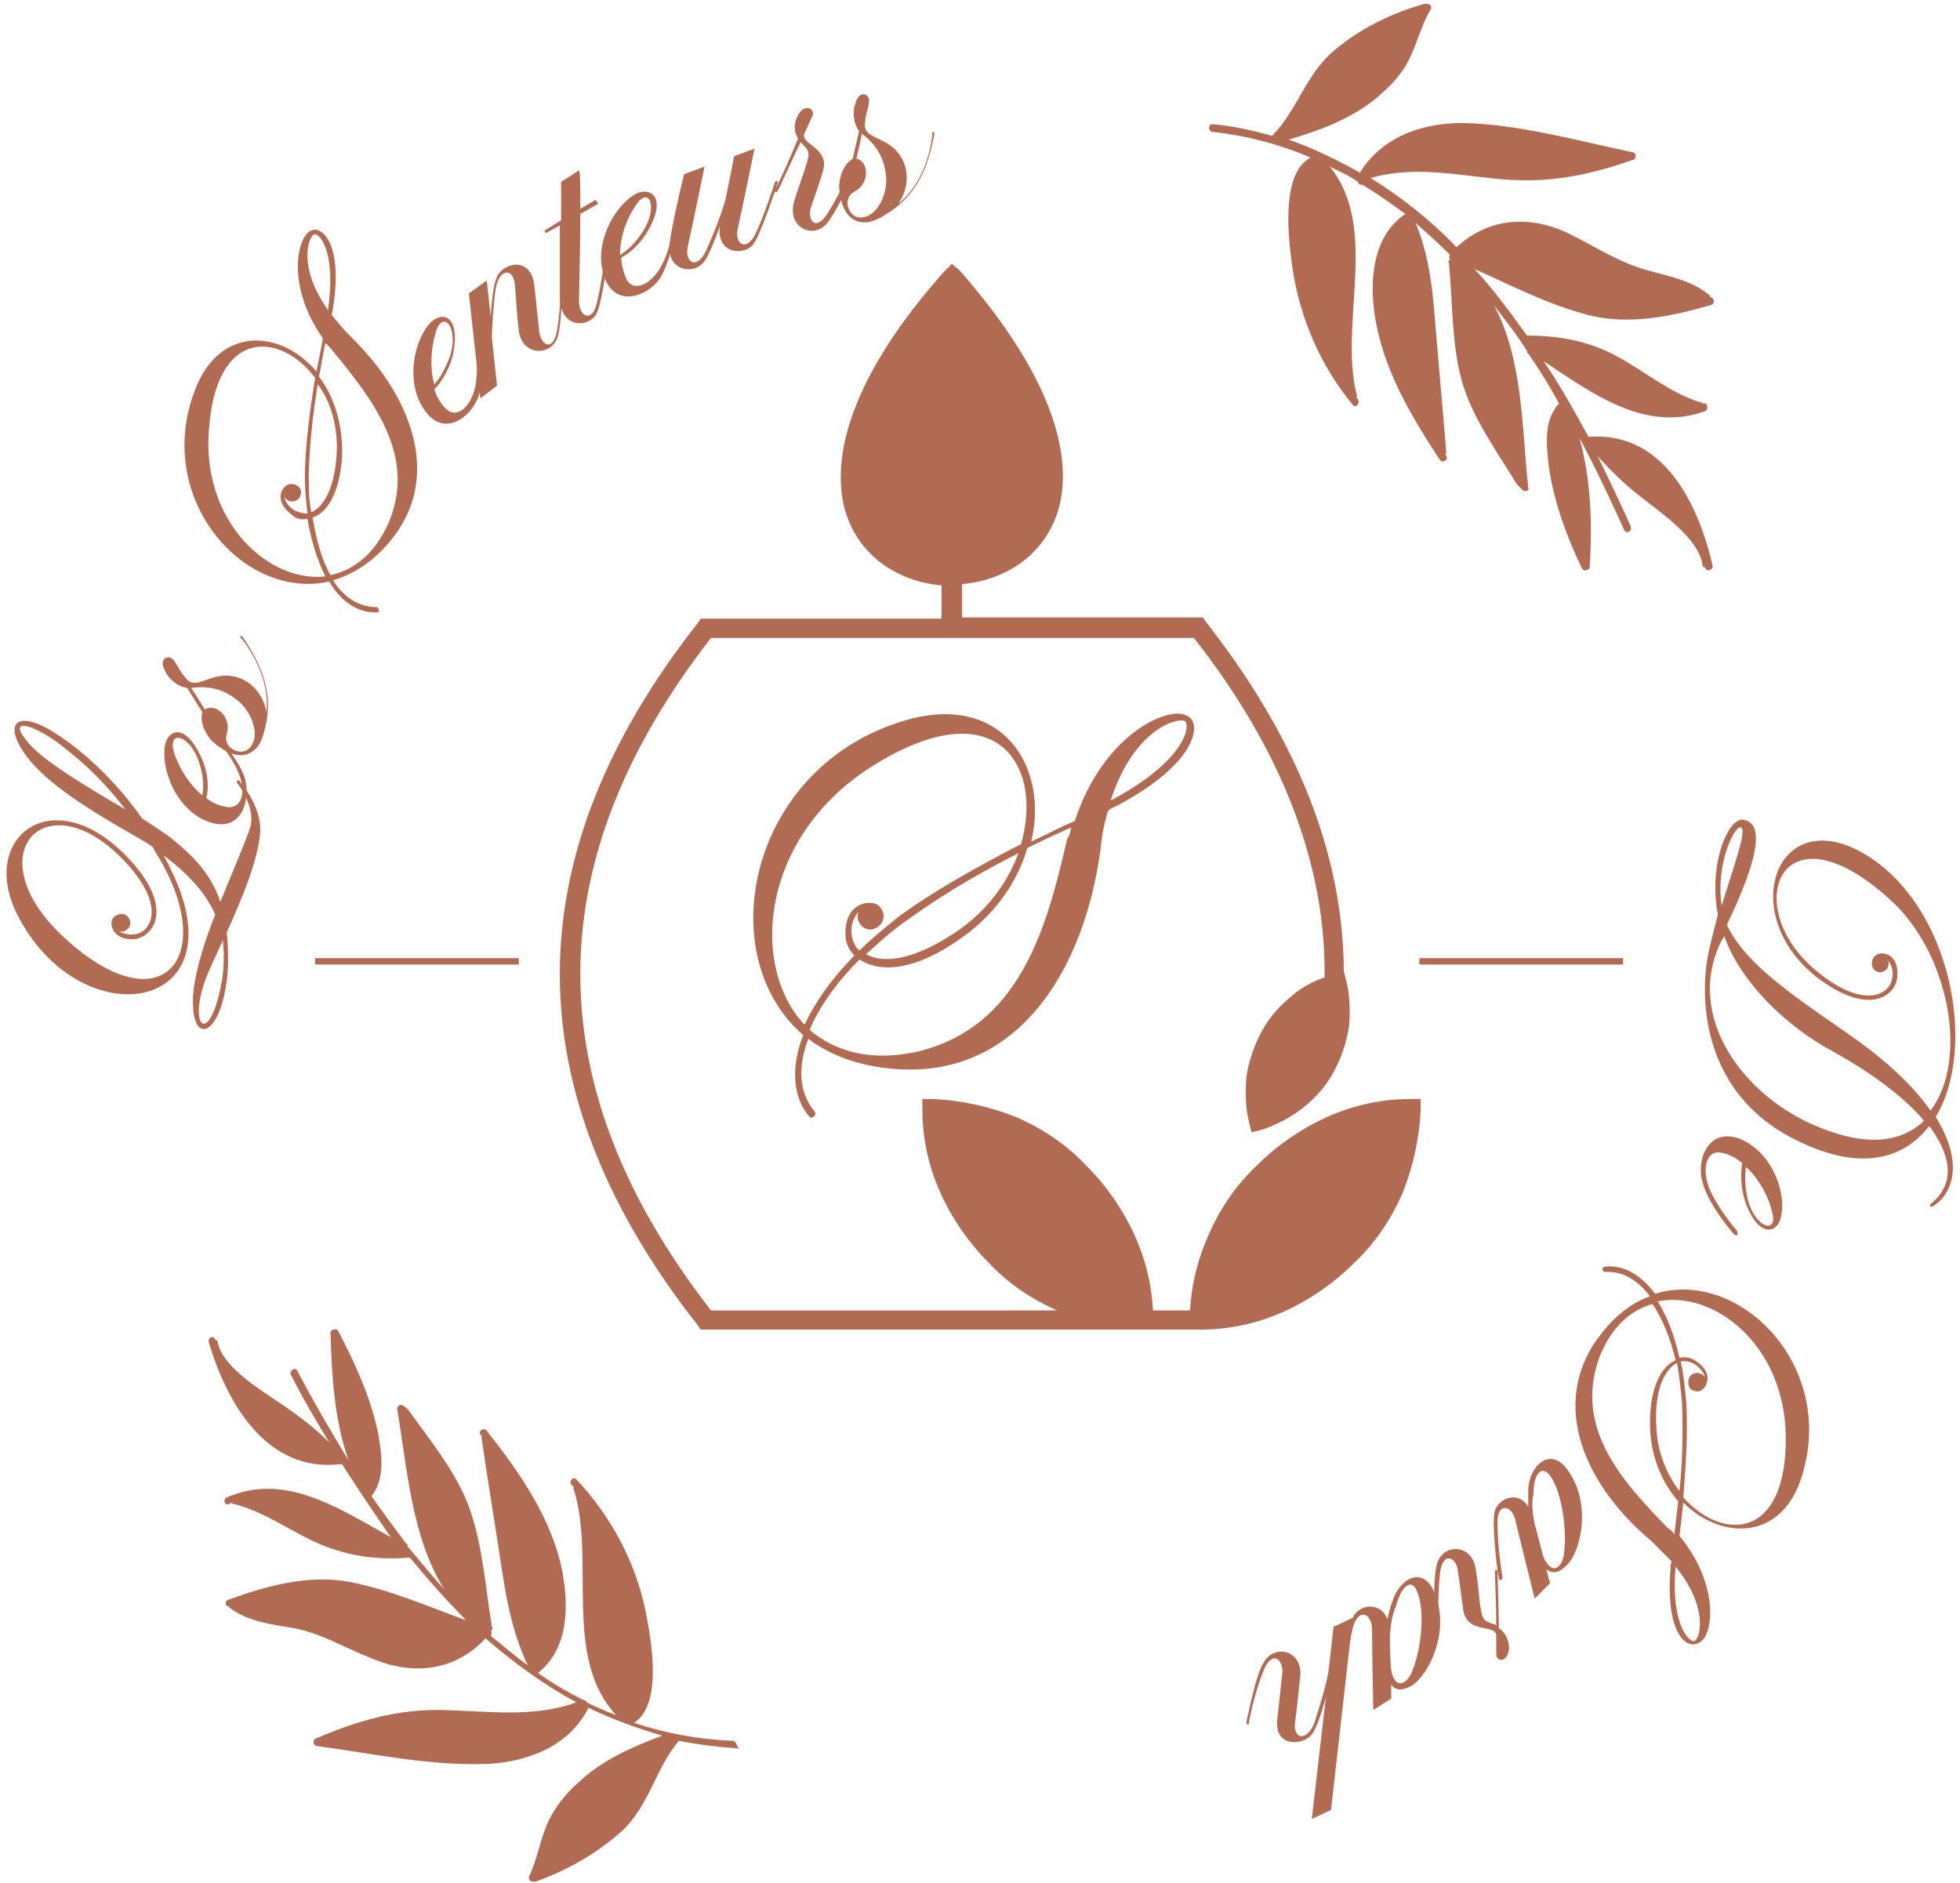 <svg xmlns="http://www.w3.org/2000/svg" width="153" height="147" viewBox="0 0 153 147" fill="none"><path d="M94.7 10.3C97.4 10.6 100 11.3 102.3 12.3C99.9 13.6 100.6 18.8 100.9 21C101.5 24.9 103.1 28.6 105.6 31.6C105.8 31.9 106.2 31.5 106 31.2C106 31.1 105.9 31.1 105.9 31C105.9 30.9 106 30.9 105.9 30.8C104.5 25.2 107.7 17.8 103.8 13C104.6 13.4 105.3 13.7 106 14.2C106 14.3 106.2 14.5 106.3 14.4C107.5 15.1 108.6 15.9 109.7 16.7C107.2 18.4 106.9 21.7 107.3 24.5C107.9 28.7 110.1 32.4 112.4 35.9C112.6 36.2 113.1 35.9 112.9 35.6C112.9 35.6 112.9 35.5 112.8 35.5C112.8 35.5 112.9 35.4 112.9 35.3C112.6 31.8 112.3 28.3 112 24.8C111.8 22.2 111.5 19.8 110.5 17.4C111.4 18.2 112.3 19 113.2 19.9C113.1 20 113.1 20.1 113.2 20.3C113.1 20.3 113 20.4 113.1 20.5C113.4 23.5 113.3 26.8 114.1 29.7C114.9 32.6 116.9 35.3 118.4 37.8L118.5 37.9C118.6 38 118.7 38.1 118.9 38.3C119.1 38.4 119.4 38.3 119.3 38.1C118.8 33.5 118.9 28 116.6 23.8C117.5 25 118.4 26.1 119.2 27.4C119.2 27.5 119.2 27.6 119.3 27.6C120.2 28.9 121 30.2 121.7 31.5C120.5 32.8 120.7 34.7 120.9 36.4C121.3 39.2 122.3 41.9 123.5 44.4C123.6 44.5 123.7 44.6 123.8 44.5C124 44.5 124.1 44.4 124.1 44.2C124.3 40.8 124.2 37.5 123.3 34.2C124.6 36.6 125.7 39 126.8 41.4C127 41.7 127.4 41.5 127.3 41.1C126.5 39.3 125.6 37.4 124.7 35.6C125.7 36.7 126.8 37.8 128.1 38.8C129.6 40 132.6 42 132.9 44.1C132.9 44.2 133 44.3 133.1 44.3C133.2 44.7 133.7 44.5 133.7 44.2C132.6 39.4 129.9 33.7 124.1 34.1H124C122.9 32.1 121.8 30.1 120.5 28.2C124.3 30.7 128.4 33.8 133.1 32.1C133.4 32 133.3 31.4 133 31.5H132.9C132.9 31.4 132.8 31.4 132.7 31.4C130.2 30.6 128.3 28.9 126 27.7C123.9 26.6 121.6 26.2 119.3 26.2C119.3 26.2 119.3 26.2 119.2 26.2C117.9 24.4 116.6 22.6 115.1 21C118 22.3 120.9 23.8 124 24.6C127.2 25.4 130.5 24.7 133.6 23.8C133.9 23.7 133.8 23.2 133.5 23.2C133.5 23.2 133.5 23.2 133.5 23.1C132.1 21.9 130.4 21.6 128.6 21.1C126.4 20.5 124.6 19.3 122.6 18.3C119.6 16.8 116.3 16.9 113.7 19.3C111.7 17.2 109.4 15.4 107 13.9C110.4 12.9 113.8 13.7 117.3 14C120.9 14.3 124 13.7 127.4 12.5C127.7 12.5 127.8 12 127.5 11.9C123.2 11 118.6 9.7 114.2 9.6C111.1 9.6 108 10.6 106.2 13.4C106.2 13.4 106.2 13.4 106.2 13.5C104.4 12.5 102.6 11.6 100.6 10.9C103 10.2 105.4 9.3 107.4 7.7C108.3 6.9 109.2 6.1 109.8 5C110.6 3.6 110.9 2 111.7 0.7C111.8 0.5 111.6 0.3 111.4 0.3C111.4 0.3 111.3 0.3 111.2 0.3C108.7 1 106.2 2.2 104.2 3.9C101.9 5.8 101.3 8.6 99.3 10.6C97.8 10.2 96.2 9.8 94.6 9.7C94.3 9.7 94.3 10.3 94.7 10.3Z" fill="#B26B53"></path><path d="M57.2 135.9C54.5 135.8 51.9 135.3 49.5 134.5C51.8 133 50.8 127.9 50.4 125.8C49.6 121.9 47.7 118.4 45 115.5C44.7 115.2 44.4 115.7 44.6 115.9C44.7 116 44.7 116 44.8 116.1C44.8 116.2 44.7 116.2 44.8 116.3C46.5 121.8 43.9 129.4 48.1 133.9C47.3 133.6 46.6 133.3 45.8 132.9C45.8 132.8 45.6 132.7 45.5 132.7C44.3 132.1 43.1 131.4 42 130.6C44.4 128.7 44.4 125.4 43.9 122.7C43.1 118.6 40.6 115 38 111.7C37.8 111.4 37.3 111.7 37.5 112C37.5 112 37.5 112 37.6 112.1C37.6 112.1 37.6 112.2 37.6 112.3C38.1 115.8 38.7 119.3 39.2 122.7C39.6 125.3 40.1 127.7 41.2 130C40.2 129.3 39.3 128.5 38.3 127.7C38.4 127.6 38.4 127.4 38.3 127.3C38.4 127.3 38.5 127.2 38.4 127C37.9 124 37.7 120.8 36.7 117.9C35.7 115 33.6 112.5 31.9 110.1L31.8 110C31.7 109.9 31.6 109.8 31.4 109.7C31.2 109.6 31 109.8 31 110C31.8 114.6 32.1 120 34.7 124.1C33.7 123 32.8 121.9 31.8 120.7C31.8 120.6 31.8 120.5 31.7 120.5C30.8 119.3 29.9 118.1 29 116.8C30.1 115.4 29.8 113.5 29.5 111.8C28.9 109 27.7 106.4 26.4 103.9C26.3 103.8 26.2 103.7 26.1 103.8C25.9 103.8 25.8 103.9 25.8 104.1C25.9 107.5 26.1 110.8 27.2 114C25.8 111.7 24.4 109.3 23.2 107C23 106.7 22.6 107 22.7 107.3C23.6 109.1 24.6 110.8 25.7 112.6C24.6 111.5 23.4 110.6 22.1 109.7C20.5 108.6 17.4 106.8 17 104.8C17 104.7 16.9 104.6 16.8 104.6C16.7 104.2 16.2 104.4 16.3 104.8C17.7 109.5 20.8 115 26.6 114.3H26.7C27.9 116.2 29.2 118.1 30.5 120C26.5 117.8 22.3 114.9 17.7 116.9C17.4 117 17.5 117.6 17.9 117.4C17.9 117.4 18 117.4 18 117.3C18 117.3 18.1 117.4 18.2 117.4C20.7 118 22.7 119.6 25.1 120.6C27.3 121.5 29.5 121.8 31.9 121.6C31.9 121.6 31.9 121.6 32 121.6C33.4 123.3 34.9 125 36.4 126.5C33.4 125.4 30.4 124.1 27.3 123.5C24.1 122.9 20.8 123.8 17.8 124.9C17.5 125 17.6 125.5 17.9 125.4C17.9 125.4 17.9 125.4 17.9 125.5C19.4 126.6 21.1 126.8 22.9 127.1C25.1 127.5 27 128.7 29.1 129.5C32.2 130.8 35.5 130.5 37.9 127.9C40.1 129.8 42.4 131.5 45 132.9C41.7 134.1 38.2 133.6 34.7 133.5C31.1 133.4 28 134.3 24.7 135.7C24.4 135.8 24.4 136.2 24.7 136.3C29.1 136.9 33.7 137.9 38.2 137.7C41.3 137.5 44.4 136.3 45.9 133.4C45.9 133.4 45.9 133.4 45.9 133.3C47.7 134.2 49.7 134.9 51.7 135.5C49.3 136.4 47 137.4 45.1 139.2C44.2 140 43.4 141 42.9 142C42.2 143.4 42 145 41.3 146.5C41.2 146.7 41.4 146.9 41.6 146.9C41.6 146.9 41.7 146.9 41.8 146.9C44.3 146 46.6 144.7 48.6 142.9C50.7 140.9 51.2 138 53 135.9C54.5 136.2 56.1 136.4 57.8 136.5C57.5 136.5 57.5 135.9 57.2 135.9Z" fill="#B26B53"></path><path d="M126.7 74.8H110.8V75.3H126.7V74.8Z" fill="#B26B53"></path><path d="M40.5 74.8H24.6V75.3H40.5V74.8Z" fill="#B26B53"></path><path d="M74.9 21.1C82.1 29.3 83.7 35.4 82.7 39.5C81.7 43.3 78.5 45.3 75.1 45.6V48.2H93.9L94.1 48.5C101.3 57.7 104.9 66.8 104.9 76V75.8L105.1 76.6C105.4 77.8 105.4 79.1 105.3 80.2C105.1 81.4 104.7 82.6 104.1 83.7C103.5 84.8 102.7 85.7 101.7 86.5C100.8 87.2 99.7 87.8 98.5 88.2L97.7 88.4L97.5 87.6C97.2 86.4 97.2 85.1 97.3 84C97.5 82.8 97.9 81.6 98.5 80.5C99.1 79.4 99.9 78.5 100.9 77.7C101.6 77.1 102.5 76.6 103.4 76.3C103.5 67.5 100.1 58.6 93.2 49.8H55.5C41.9 67.3 41.9 84.8 55.5 102.3H82.5C80.5 101.4 78.7 100.2 77.2 98.6C75.6 97 74.3 95.1 73.4 93.1C72.5 91.1 72 88.9 72 86.6V85.8H72.8C75.1 85.9 77.3 86.4 79.3 87.2C81.4 88.1 83.3 89.4 84.8 91C86.4 92.6 87.7 94.5 88.6 96.5C89.4 98.3 89.9 100.2 90 102.3H92.9C93 100.3 93.5 98.3 94.3 96.5C95.2 94.4 96.5 92.5 98.1 91C99.7 89.4 101.6 88.1 103.6 87.2C105.6 86.3 107.8 85.8 110.1 85.8H110.9V86.6C110.8 88.9 110.3 91.1 109.5 93.1C108.6 95.2 107.3 97.1 105.7 98.6C104.1 100.2 102.2 101.5 100.2 102.4C98.2 103.3 96 103.8 93.7 103.8C92.3 103.8 90.9 103.8 89.5 103.8H54.7L54.5 103.5C40.1 85.2 40.1 66.9 54.5 48.6L54.7 48.3H73.5V45.7C70.1 45.4 66.9 43.4 65.9 39.6C64.9 35.5 66.5 29.3 73.7 21.2L74.3 20.6L74.9 21.1Z" fill="#B26B53"></path><path d="M17.2 70.4C18.1 68.2 19 66.1 19.5 64.7C20 63.2 18.8 61.5 18.5 61.1C18.4 61 18.6 60.8 18.7 61C19 61.3 20.5 63.2 20.3 65.1C20.1 67.2 19 69.9 17.7 72.8C17.8 73.6 17.8 74.4 17.8 75.4C17.5 81.1 14.7 82 15.1 77.4C15.3 75.6 16 73.4 16.8 71.4C16.1 69.8 14.8 68.3 12.8 66.8C12.9 67.1 13.1 67.3 13.2 67.6C19.1 79.1 6.2 81.2 1.3 71.3C-1.7 65.2 4.4 60.7 10.3 67.3C13.6 71 11.9 73.1 10.6 73.3C8.8 73.5 8.5 72.1 8.8 71.7C9 71.4 9.6 71.2 9.9 71.5C10.5 72 10 72.9 9.3 72.7C9.3 72.7 9.9 73.1 10.7 72.9C11.9 72.6 12.9 70.5 9.6 67.1C3.6 60.9 -1.8 66.6 4.7 72.9C12.3 80.2 17 75.1 12.6 67.3C12.4 66.9 12.1 66.5 11.9 66.1C11.5 65.8 11.1 65.6 10.6 65.3C6 62.7 3.3 60.8 1.9 58.8C0.3 56.5 1.3 55.4 4.1 57.1C5.2 57.8 8.2 59.8 11.1 63.9C11.9 64.4 12.6 64.9 13.2 65.3C14.8 66.6 16.4 68 17.2 70.4ZM9.8 63.2C7.8 60.6 6 59.1 4.4 57.9C2.3 56.4 0.4 56 2.4 58.2C3.7 59.6 6.9 61.5 9.8 63.2ZM17.4 73.4C17.1 74.1 16.7 74.9 16.4 75.6C14.4 80 16.3 82.1 17.3 76.7C17.5 75.6 17.5 74.5 17.4 73.4Z" fill="#B26B53"></path><path d="M16.4 56.8C16.7 57.1 18.6 59.2 19.1 60.7C19.6 62.4 18.9 65 16.4 64.2C13.7 63.3 12.5 59.9 12.9 58.1C13.2 56.9 14.5 56.5 15.7 59.1C16.3 60.4 16.3 61.6 16.1 62.3C16.6 62.7 17.1 62.9 17.7 63C18.8 63.2 19.3 61.9 18.6 60.3C18 58.8 16.4 57.1 16.3 57C16.1 56.8 16.2 56.6 16.4 56.8ZM15.8 62.1C15.9 61.5 15.9 60.7 15.6 59.7C14.9 57.3 13 56.9 13.6 58.8C13.9 59.7 14.6 61.1 15.8 62.1Z" fill="#B26B53"></path><path d="M19 49.8C19.9 51.2 21.5 53.6 20.7 56.8C20.6 57.3 20.4 57.9 20.1 58.3C19 59.6 17.5 58.7 16.6 57.9C15.9 57.2 15.6 56.2 15.8 55.6C15.4 55 15 54.3 14.6 53.7C13.8 53.6 13.1 52.9 12.9 52.4C12.3 51.4 13.2 51 13.6 51.6C13.9 52 14.1 52.5 14.4 52.8C15.3 54.2 16.4 52.2 18.6 52.9C19.8 53.3 20.6 54.4 20.8 55.6C21 53.6 20.2 51.6 18.9 49.9C18.6 49.7 18.8 49.5 19 49.8ZM18.8 54.9C17.7 53.9 16.5 53.5 15 53.7H14.9C15.3 54.2 15.6 54.8 16 55.4C16.1 55.3 16.1 55.3 16.2 55.3C16.9 55 18.1 56 17.7 57.3C17.4 58.3 18.5 58.9 19.2 58.6C20.3 58 20 56.1 18.8 54.9Z" fill="#B26B53"></path><path d="M72.926 10.556C72.575 12.183 72.014 15.012 69.189 16.714C68.765 16.998 68.2 17.281 67.705 17.353C66.008 17.497 65.581 15.801 65.508 14.599C65.507 13.609 66 12.689 66.565 12.405C66.705 11.698 66.916 10.92 67.056 10.212C66.56 9.577 66.559 8.587 66.77 8.091C67.051 6.96 67.971 7.312 67.831 8.019C67.761 8.514 67.549 9.009 67.55 9.434C67.199 11.061 69.39 10.42 70.454 12.469C71.022 13.6 70.812 14.944 70.107 15.935C71.66 14.659 72.505 12.678 72.785 10.556C72.713 10.203 72.996 10.202 72.926 10.556ZM69.184 14.027C69.111 12.542 68.543 11.412 67.34 10.495L67.269 10.424C67.199 11.061 66.988 11.697 66.848 12.405C66.99 12.405 66.99 12.405 67.06 12.475C67.768 12.757 67.912 14.312 66.711 14.95C65.793 15.447 66.148 16.648 66.856 16.93C68.058 17.282 69.187 15.724 69.184 14.027Z" fill="#B26B53"></path><path d="M26 24C26 24.2 25.9 24.4 25.9 24.6C26.3 25.1 26.8 25.7 27.4 26.3C32.1 30.9 34.4 37 30.8 41.8C29.4 43.7 27.7 44.8 26 45.3C26.8 46.6 28 47.4 29.4 47.4C29.6 47.4 29.6 47.8 29.5 47.8C28.1 47.9 26.7 47.1 25.7 45.4C19 46.9 12 38.9 15.2 30.5C17.1 25.4 21.9 25.7 24.7 29C24.9 28 25.1 27.1 25.2 26.4C22.3 22.3 23.2 18.4 24.3 18C25.1 17.6 26.8 19 26 24ZM25.4 45C24.8 43.8 24.3 42.3 24 40.5C23.5 40.6 23.1 40.5 22.8 40.2C21.3 39.1 22 37.9 22.6 37.8C23 37.7 23.5 38 23.5 38.4C23.5 39.2 22.6 39.4 22.2 38.8C22.2 38.8 22.3 39.5 23.1 39.9C23.4 40 23.7 40.1 24 40.1C23.9 39.2 23.8 38.3 23.8 37.3C23.8 34.9 24.2 32 24.6 29.5C21.9 25.9 16.8 25.5 16.3 33.7C15.8 40.8 21 45.5 25.4 45ZM24.5 18.3C24.1 18.5 23.2 20.8 25.6 24.2C26.3 19.4 24.8 18.1 24.5 18.3ZM24.1 36.9C24.1 37.9 24.1 39 24.3 40C25.2 39.6 26.2 38.2 26.3 35C26.3 33.1 25.8 31.3 24.8 30C24.5 31.9 24.2 34.1 24.1 36.9ZM25.4 26.8C25.2 27.6 25.1 28.5 24.9 29.4C26.1 31 26.8 33.2 26.7 35.7C26.5 38.7 25.4 40.1 24.4 40.4C24.7 42.1 25.1 43.7 25.8 44.9C27.6 44.5 29.2 43.3 30.3 40.9C32.6 35.6 29.1 31.2 25.9 27.3C25.7 27.1 25.6 26.9 25.4 26.8Z" fill="#B26B53"></path><path d="M37.4 26C37.5 26.4 37.9 29.2 37.4 30.8C36.9 32.5 34.7 34.2 33.2 32.1C31.5 29.8 32.4 26.3 33.7 25.1C34.6 24.3 35.9 24.7 35.4 27.5C35.1 28.9 34.4 29.9 33.9 30.4C34.1 31 34.4 31.5 34.8 31.9C35.6 32.7 36.7 31.9 37.1 30.2C37.4 28.6 37.1 26.3 37.1 26.1C37.2 25.8 37.4 25.8 37.4 26ZM33.9 30C34.3 29.6 34.7 28.9 35.1 27.9C35.9 25.5 34.5 24.1 34 26C33.7 27 33.5 28.6 33.9 30Z" fill="#B26B53"></path><path d="M43.9 21.5C43.9 21.8 43.9 25.2 43.5 26.4C42.9 27.9 40.7 27.7 40.5 25.8C40.4 25.1 40.3 23.7 40.2 22.3C40.1 20.9 39 20.9 38.7 22.5C38.5 23.9 38.4 25.6 38.4 26.4L38.8 30.1L37.5 31.1L36.6 22.9L38 21.9L38.3 24.7C38.4 23.5 38.5 22.2 38.8 21.6C39.3 20.5 41.4 20 41.7 22.2C41.8 23.1 42 25 42.1 25.9C42.2 26.9 43.2 27.6 43.5 25.7C43.8 23.8 43.8 21.8 43.8 21.5C43.7 21.2 43.9 21.2 43.9 21.5Z" fill="#B26B53"></path><path d="M45.3 16.3L46.5 15.6L46.7 15.9L45.3 16.7C45.3 19.3 45.2 22.7 45.2 23.5C45.2 24.8 46.3 25.2 46.6 23.6C47 22 47.2 20 47.3 19.4C47.3 19.2 47.6 19.2 47.5 19.4C47.5 19.7 47 23.9 46.5 24.6C45.8 25.6 43.8 25.6 43.7 23.3C43.7 22.8 43.7 20 43.7 17.6L42.6 18.2L42.5 18L43.8 17.2C43.8 16 43.8 14.9 43.8 14.2L45.2 13.3C45.3 13.4 45.3 14.7 45.3 16.3Z" fill="#B26B53"></path><path d="M52.9 17C52.9 17.4 52.4 20.2 51.6 21.6C50.7 23.1 48.1 24.1 47.2 21.7C46.2 19 48.1 15.9 49.7 15.1C50.8 14.6 52 15.4 50.7 17.8C50 19.1 49.1 19.8 48.5 20.1C48.5 20.7 48.7 21.3 48.9 21.8C49.4 22.8 50.8 22.3 51.6 20.8C52.4 19.4 52.7 17.1 52.7 16.9C52.7 16.8 52.9 16.8 52.9 17ZM48.4 19.9C48.9 19.6 49.5 19.1 50.1 18.2C51.5 16.1 50.6 14.4 49.6 16.1C49 16.9 48.4 18.4 48.4 19.9Z" fill="#B26B53"></path><path d="M60.7 14.3C60.6 14.6 59.3 18.6 58.7 19.2C57.8 20 55.9 19.7 56.2 17.6C55.8 18.8 55.2 20.3 54.8 20.6C53.9 21.5 51.9 21 52.3 18.8C52.4 18 52.9 15.6 53.4 13.6L55 13C55 13 54 17.9 53.7 19.2C53.4 20.5 54.4 21.1 55.1 19.6C55.8 18.1 56.4 16.4 56.6 15.7C56.8 14.7 57.1 13.4 57.3 12.2L58.9 11.6C58.9 11.6 57.9 16.5 57.6 17.8C57.3 19.1 58.3 19.7 59 18.2C59.7 16.7 60.3 14.8 60.5 14.2C60.6 14.1 60.8 14.1 60.7 14.3Z" fill="#B26B53"></path><path d="M66.8 13.2C66.7 13.5 65.3 16.6 64.5 17.5C63.4 18.7 61.4 17.7 62 15.7C62.2 15 62.4 14.5 62.8 13.3C63.2 12 63.3 11.9 62.6 11.2L62.5 11.1C61.8 12.5 61 14.4 60.7 14.9C60.6 15.1 60.4 15 60.5 14.8C60.8 14.3 61.7 12.3 62.3 10.8C61.9 10.2 62 9.5 62.3 9C62.8 8 63.7 8.5 63.4 9.1C63.2 9.5 63 10 62.8 10.4C62.4 11.3 64.9 11.5 64.2 13.5C64 14.2 63.5 15.6 63.3 16.2C63 17.2 63.7 18.2 64.7 16.5C65.7 14.9 66.5 13 66.6 12.8C66.7 12.9 66.9 13 66.8 13.2Z" fill="#B26B53"></path><path d="M150.7 94C152.7 92.4 152.3 90.2 150.6 87.9C148.6 90.5 145.2 91.5 140.2 89C132.9 85.4 132.7 78.1 133.3 74.7C133.5 73.7 133.8 72.6 134.1 71.4C134.1 71.2 134 71 134 70.8C133.5 67 135 63.8 136.1 64C137.8 64.3 137.2 67.2 134.8 72.2C136.4 75.6 140.9 78.3 145.1 81.3C147.7 83.2 149.5 85 150.7 86.7C153.7 82.8 152.2 74.3 147.4 70.1C138.9 62.5 135.8 70.9 141.8 75.8C145.4 78.8 147.5 77.7 147.7 76.4C147.9 75.6 147.4 75 147.4 75C147.6 75.7 146.8 76.2 146.3 75.7C146 75.4 146.1 74.8 146.4 74.6C146.8 74.2 148.3 74.4 148.1 76.3C148 77.6 146.1 79.4 142.1 76.5C135.4 71.6 138.6 62.5 145.6 66.7C152.3 70.7 154.4 81.8 151.1 87.2C153.1 90.4 152.7 92.9 151 94.1C150.7 94.3 150.6 94.2 150.7 94ZM150.2 87.5C148.6 85.6 146 83.7 143.1 82.1C139.4 80.1 135.9 76.7 134.6 73.1C134.5 73.2 134.5 73.3 134.4 73.4C131.4 79.4 136.2 85.7 142 88C145.9 89.6 148.5 89.1 150.2 87.5ZM134.4 70.7C135.3 67.7 136.4 64.8 135.9 64.6C135.4 64.4 133.9 67.5 134.4 70.7Z" fill="#B26B53"></path><path d="M135.4 96.4C135.1 96.1 133.3 93.9 132.9 92.3C132.4 90.6 133.3 88 135.8 88.9C138.5 90 139.5 93.4 139 95.1C138.7 96.3 137.3 96.6 136.3 94C135.8 92.6 135.9 91.5 136 90.8C135.5 90.4 135 90.1 134.4 90C133.3 89.7 132.8 91.1 133.4 92.7C134 94.2 135.5 96 135.6 96.1C135.7 96.4 135.6 96.5 135.4 96.4ZM136.3 91.1C136.2 91.7 136.2 92.5 136.4 93.5C137 96 138.9 96.4 138.3 94.5C138.1 93.6 137.4 92.1 136.3 91.1Z" fill="#B26B53"></path><path d="M130.4 122.5C130.4 122.3 130.4 122.1 130.5 121.9C130 121.4 129.5 120.9 128.9 120.3C123.9 116.1 121.2 110.2 124.3 105.1C125.6 103.1 127.1 101.8 128.8 101.2C127.9 100 126.7 99.2 125.3 99.3C125.1 99.3 125 99 125.2 98.9C126.6 98.7 128 99.4 129.2 101C135.7 99 143.3 106.5 140.7 115.1C139.2 120.3 134.4 120.3 131.4 117.3C131.3 118.3 131.2 119.2 131.1 119.9C134.3 123.8 133.7 127.7 132.7 128.2C131.7 128.9 130 127.6 130.4 122.5ZM130.7 119.8C130.8 119 130.9 118.1 131 117.2C129.7 115.7 128.8 113.6 128.8 111.1C128.8 108.1 129.8 106.6 130.8 106.2C130.4 104.5 129.8 103 129 101.8C127.2 102.3 125.7 103.7 124.8 106.1C122.9 111.6 126.7 115.7 130.2 119.3C130.4 119.4 130.6 119.6 130.7 119.8ZM131.3 109.5C131.2 108.5 131.1 107.4 130.9 106.4C130 106.9 129.1 108.4 129.3 111.5C129.4 113.4 130.1 115.1 131.1 116.4C131.3 114.6 131.4 112.3 131.3 109.5ZM129.4 101.6C130.1 102.7 130.7 104.2 131.1 106C131.6 105.9 132 106 132.3 106.2C133.9 107.2 133.2 108.4 132.7 108.6C132.3 108.7 131.8 108.5 131.8 108C131.7 107.2 132.6 106.9 133.1 107.5C133.1 107.5 132.9 106.8 132.1 106.4C131.8 106.3 131.5 106.2 131.2 106.3C131.4 107.1 131.5 108.1 131.6 109.1C131.8 111.5 131.6 114.4 131.4 116.9C134.4 120.3 139.5 120.3 139.4 112.1C139.3 105 133.8 100.7 129.4 101.6ZM132.3 128.1C132.7 127.9 133.4 125.5 130.8 122.3C130.4 127.1 132 128.3 132.3 128.1Z" fill="#B26B53"></path><path d="M117 123.2C116.9 122.9 116.4 118.8 116.7 117.9C117.1 116.9 118.5 116.4 119.3 117.6C119.3 117.2 119.3 116.7 119.3 116.2C119.4 114.5 121 112.8 122.4 114.8C124.2 117.3 123.5 121 122.3 122.2C121.7 122.8 121.2 122.9 120.7 122.5C120.8 122.9 120.9 123.2 121 123.6L119.8 124.8C119.8 124.8 118.6 120 118.3 118.7C118 117.4 116.8 117.3 116.9 119C116.9 120.7 117.2 122.6 117.3 123.2C117.2 123.4 117 123.4 117 123.2ZM119.8 119C120 119.6 120.2 120.6 120.5 121.6C121.2 123.1 122 122.3 122.1 121.2C122.3 119.6 122 116.6 121 115.2C120.3 114.3 119.7 115.1 119.7 116.7C119.5 117.4 119.7 118.5 119.8 119Z" fill="#B26B53"></path><path d="M112 126.9C112 126.6 111.8 123.2 112.2 122C112.7 120.5 114.9 120.5 115.2 122.5C115.3 123.2 115.4 123.8 115.5 125C115.7 126.4 115.7 126.5 116.6 126.8C116.7 126.8 116.7 126.8 116.8 126.9C116.8 125.3 116.7 123.2 116.7 122.7C116.7 122.5 116.9 122.5 116.9 122.7C116.9 123.3 117 125.5 117 127.1C117.6 127.5 117.8 128.2 117.8 128.7C117.7 129.8 116.8 129.8 116.8 129.1C116.8 128.6 116.8 128.1 116.8 127.7C116.8 126.7 114.4 127.7 114.2 125.5C114.1 124.8 113.9 123.3 113.8 122.6C113.7 121.6 112.6 121 112.4 122.9C112.2 124.8 112.3 126.8 112.3 127.1C112.2 127.1 112 127.2 112 126.9Z" fill="#B26B53"></path><path d="M104.8 131.3C104.8 131 105.2 126.8 105.7 126.1C106.3 125.2 107.8 125.1 108.3 126.4C108.4 126 108.5 125.5 108.7 125C109.2 123.3 111.1 122.1 112 124.4C113.2 127.3 111.6 130.7 110.2 131.6C109.5 132 108.9 132 108.6 131.5C108.6 131.9 108.6 132.2 108.6 132.6L107.2 133.5C107.2 133.5 107.1 128.5 107.1 127.2C107.1 125.9 106 125.5 105.6 127.1C105.2 128.7 105.1 130.7 105 131.3C105 131.5 104.8 131.5 104.8 131.3ZM108.5 127.8C108.5 128.4 108.5 129.4 108.6 130.4C108.9 132 109.9 131.5 110.3 130.3C110.9 128.8 111.3 125.8 110.6 124.2C110.2 123.2 109.4 123.8 109 125.3C108.6 126.2 108.5 127.4 108.5 127.8Z" fill="#B26B53"></path><path d="M97.3 134.4C97.4 134.1 98 130.7 98.7 129.7C99.6 128.3 101.7 128.9 101.5 130.9C101.4 131.6 101.3 133 101.1 134.4C100.9 135.8 102 136 102.6 134.5C103.1 133 103.6 131.2 103.7 130.5L104.1 127L105.6 126.3L103.9 141.3L102.4 142L103.5 132.5C103.2 133.6 102.8 134.9 102.4 135.4C101.7 136.3 99.5 136.4 99.7 134.3C99.8 133.4 100 131.5 100.1 130.6C100.2 129.6 99.3 128.7 98.6 130.5C97.9 132.3 97.5 134.3 97.5 134.5C97.5 134.7 97.3 134.7 97.3 134.4Z" fill="#B26B53"></path><path d="M87.2 62.9C87 63 86.7 63.1 86.5 63.3C86.2 64.2 86 65.3 85.9 66.4C84.6 75.7 79.7 83.4 71.2 83.5C67.8 83.5 65.1 82.6 63.1 81.1C62.3 83.2 62.3 85.2 63.6 86.8C63.8 87 63.4 87.4 63.2 87.2C61.9 85.7 61.7 83.4 62.7 80.8C55.4 74.5 58.5 59.7 70.8 56.2C78.2 54.1 81.9 59.8 80.5 65.7C81.8 65.1 82.9 64.5 83.9 64.1C86.1 57.3 91.3 55 92.7 55.9C93.8 56.4 93.6 59.5 87.2 62.9ZM62.8 80C63.6 78.3 64.9 76.4 66.7 74.6C66.2 74.1 66 73.5 66 73C65.9 70.4 68 70.2 68.6 70.7C69 71.1 69.2 71.8 68.6 72.3C67.8 73 66.7 72.2 67 71.2C67 71.2 66.3 71.9 66.5 73.1C66.6 73.5 66.7 73.9 67.1 74.2C68 73.3 69 72.5 70.1 71.6C72.8 69.6 76.4 67.6 79.7 65.9C81.5 59.7 77.7 53.6 67.8 60C59.4 65.5 58.5 75.4 62.8 80ZM83.6 64.6C82.5 65.1 81.4 65.6 80.2 66.2C79.4 68.9 77.6 71.6 74.5 73.6C70.9 76 68.4 75.8 67.1 74.9C65.4 76.6 64 78.5 63.2 80.4C65.2 82.1 68 82.9 71.6 82.1C79.6 80.2 81.7 72.5 83.3 65.5C83.5 65.2 83.6 64.9 83.6 64.6ZM71 71.7C69.8 72.5 68.7 73.5 67.6 74.5C68.9 75.2 71.3 75.1 75 72.5C77.2 70.9 78.7 68.8 79.5 66.6C77 67.9 74.2 69.4 71 71.7ZM92.5 56.3C91.9 56 88.5 56.9 86.7 62.5C92.7 59.3 92.9 56.6 92.5 56.3Z" fill="#B26B53"></path></svg>